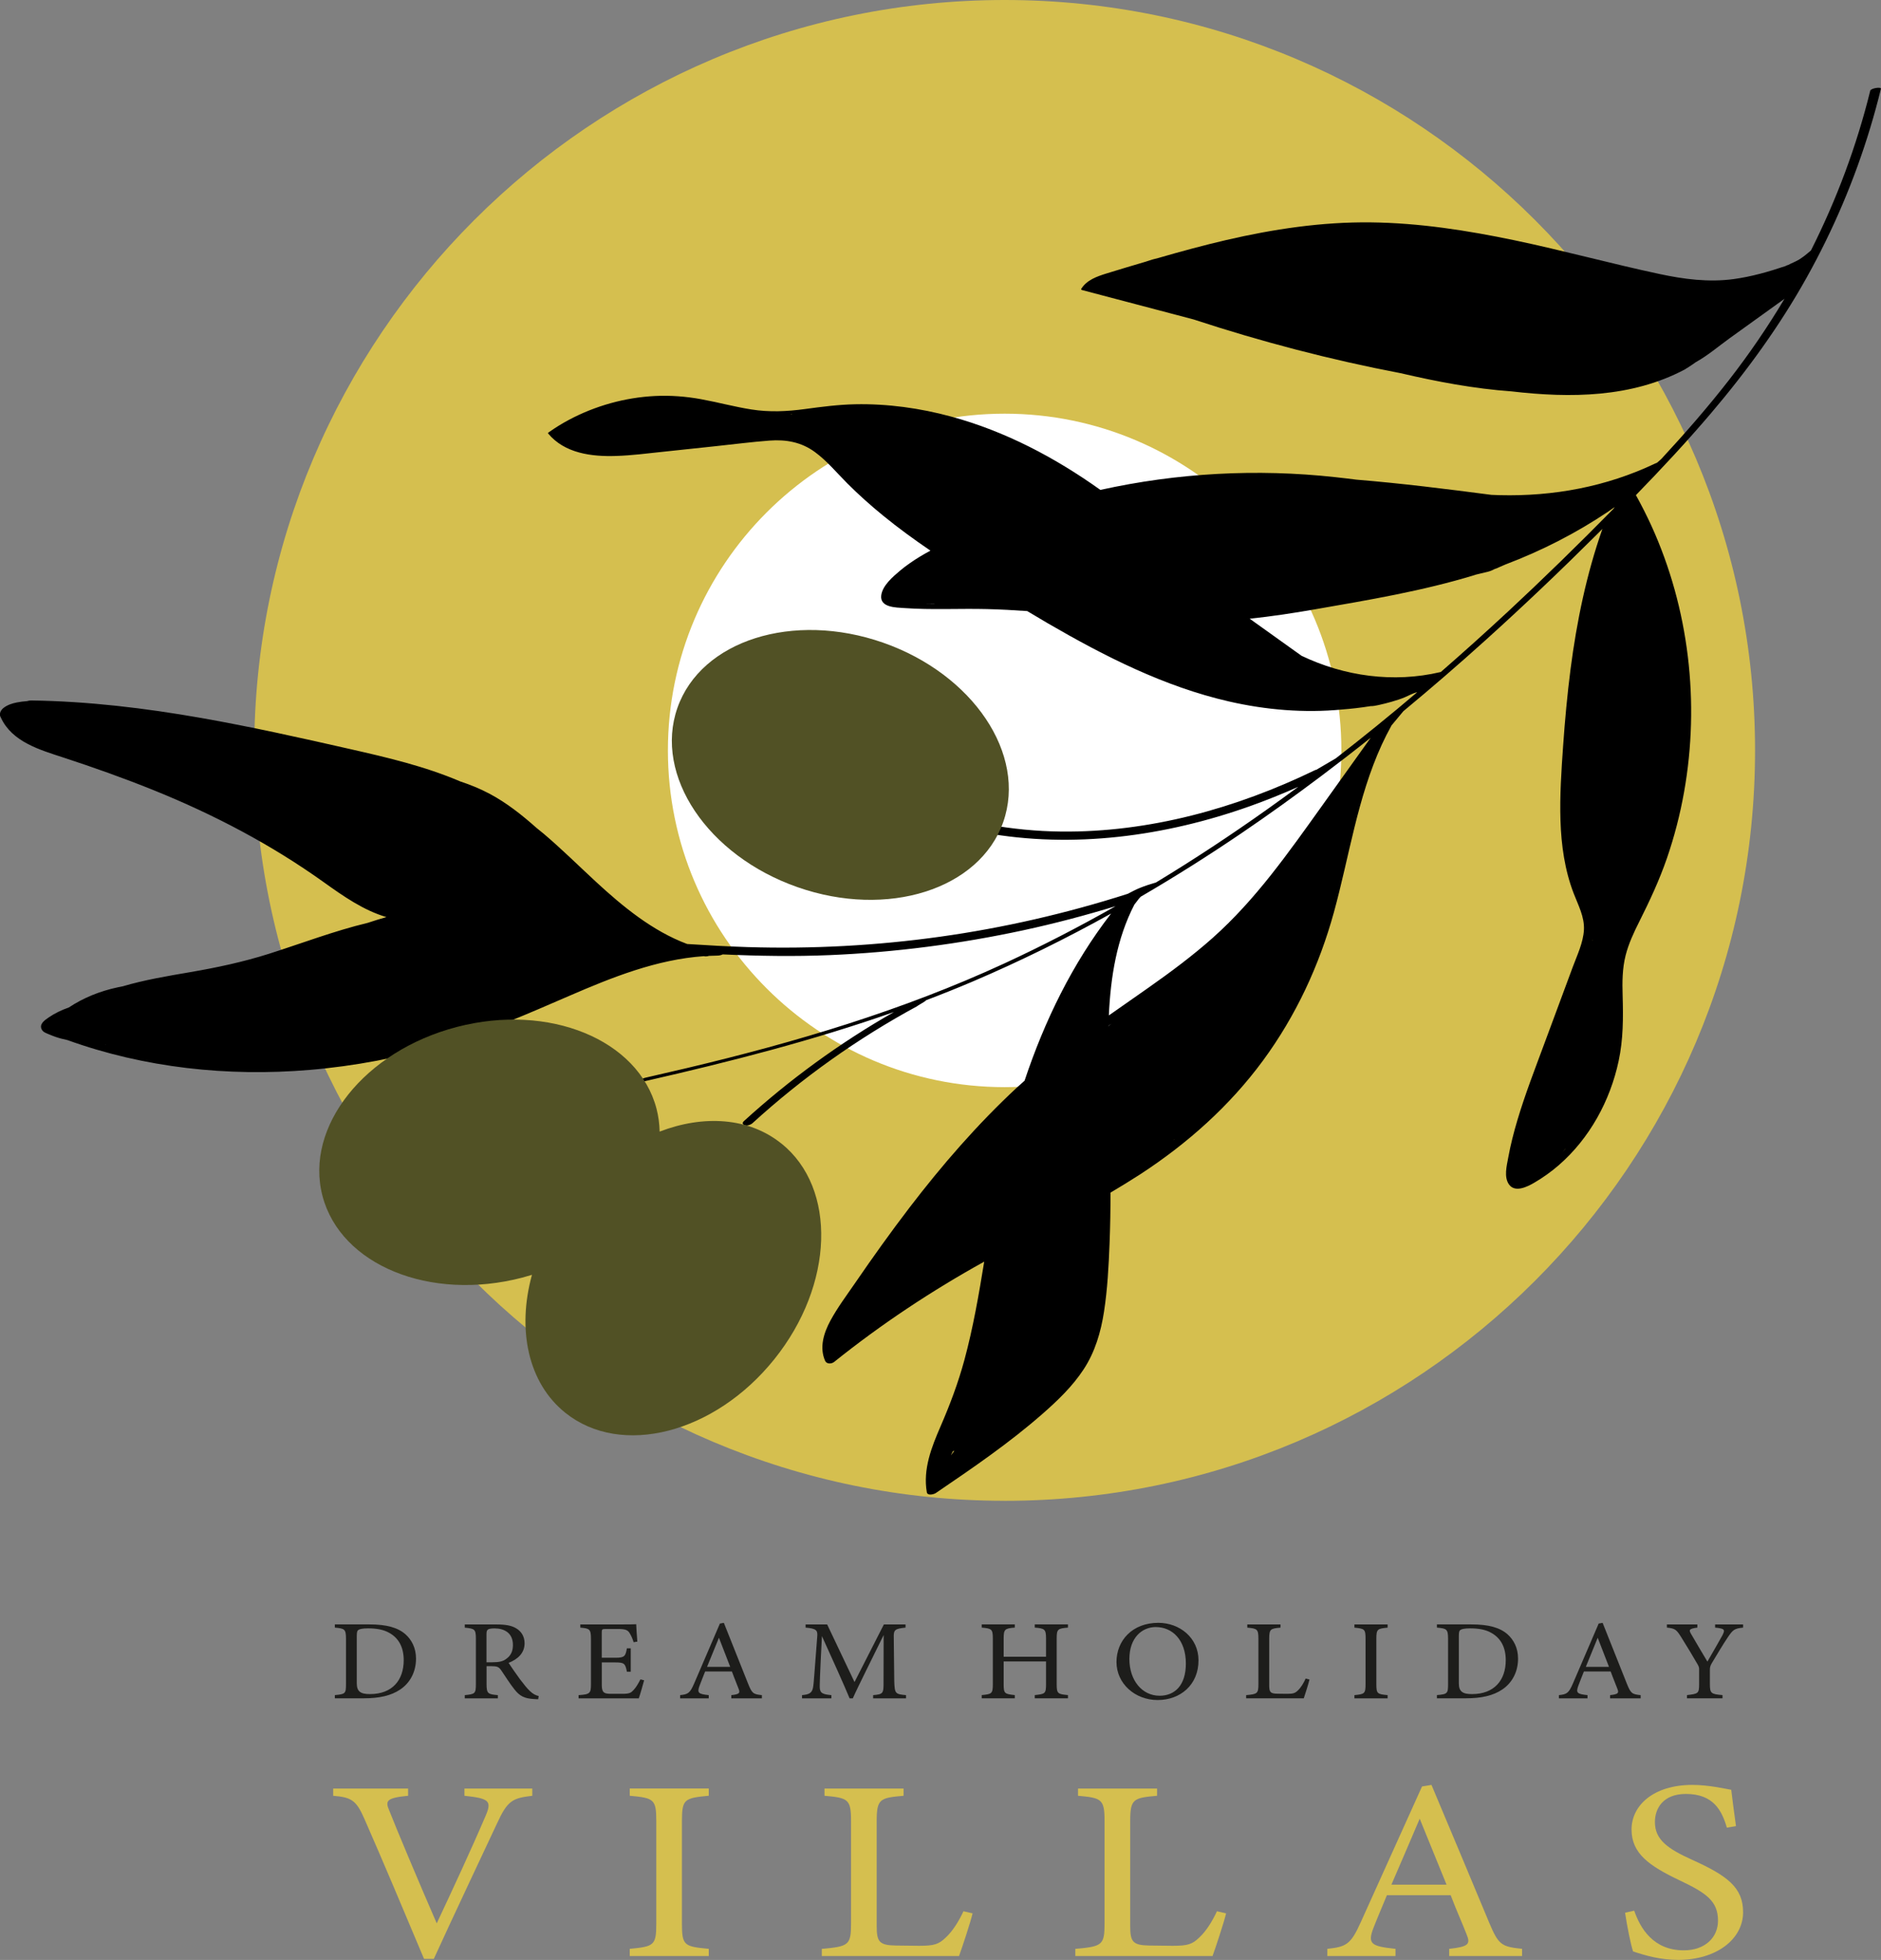<?xml version="1.0" encoding="UTF-8"?> <svg xmlns="http://www.w3.org/2000/svg" id="Laag_2" viewBox="0 0 500.17 521.16"><rect x="0" y="0" width="500.17" height="521.16" fill="#808080" stroke="none"/><defs><style>.cls-1{fill:#fff;}.cls-2{fill:#d5bf4f;}.cls-3{fill:#1d1d1b;}.cls-4{fill:#515125;}</style></defs><g id="Laag_1-2"><g><circle class="cls-1" cx="272.52" cy="203.4" r="124.22"></circle><g><g><path class="cls-2" d="m267.14,399.07c-110.02,0-199.54-89.51-199.54-199.54S157.12,0,267.14,0s199.54,89.51,199.54,199.54-89.51,199.54-199.54,199.54Zm0-289.07c-49.37,0-89.54,40.17-89.54,89.54s40.17,89.54,89.54,89.54,89.54-40.17,89.54-89.54-40.17-89.54-89.54-89.54Z"></path><g><path d="m497.31,24.12c-3.64,14.77-8.97,29-15.77,42.49-.97.83-1.96,1.66-3.04,2.34-.95.6-2.02.97-3,1.5-.25.06-.51.17-.76.31-4.49,1.51-9.05,2.81-13.75,3.45-6.65.9-13.24.04-19.76-1.36-12.88-2.75-25.59-6.25-38.48-8.95-12.58-2.63-25.36-4.62-38.24-4.77-13-.15-25.87,1.78-38.5,4.71-6.02,1.4-11.98,3.02-17.92,4.74-1.11.25-2.22.58-3.31.96-.04.01-.08.02-.12.04-3.49,1.03-6.99,2.07-10.47,3.15-2.51.78-5.25,1.74-6.69,4.1-.11.17.12.27.24.3,9.89,2.61,19.78,5.21,29.67,7.82,18.03,5.93,36.41,10.73,55.06,14.29,9.69,2.26,19.52,4.12,29.44,4.83,15.8,1.84,31.89,1.65,46.01-5.78.21-.11.38-.23.55-.36.03-.01.06-.02.1-.04.81-.5,1.59-1.04,2.36-1.59,3.18-1.76,6.07-4.25,9-6.36,4.86-3.5,9.72-6.99,14.58-10.49-4.49,7.53-9.45,14.79-14.87,21.74-5.63,7.22-11.65,14.12-17.87,20.84-.2.18-.4.36-.6.54-.14.12-.28.25-.43.37-.04.04-.09.07-.13.11-.22.08-.41.16-.55.23-12.94,6.15-27.02,8.75-41.3,8.39-.72-.02-1.45-.05-2.17-.08-11.93-1.56-23.9-3.06-35.89-4.04-1.88-.24-3.77-.47-5.65-.67-20.88-2.29-41.99-1.13-62.45,3.39-12.07-8.61-25.32-15.6-39.68-19.5-8.31-2.25-16.93-3.45-25.55-3.27-4.48.09-8.89.67-13.33,1.27-4.8.65-9.45.87-14.25.11-4.49-.71-8.89-1.91-13.37-2.73-4.05-.74-8.14-1.05-12.25-.85-7.98.4-15.87,2.6-22.92,6.36-1.79.95-3.51,2.02-5.17,3.18-.02.01-.45.28-.35.4,4.41,5.34,11.63,6.22,18.14,6,4.07-.13,8.11-.65,12.16-1.08,4.77-.51,9.54-1.01,14.3-1.52,4.75-.5,9.5-1.12,14.26-1.48,4.44-.33,8.47.38,12.11,3.05,3.21,2.36,5.78,5.49,8.58,8.3,3.01,3.02,6.2,5.86,9.5,8.56,4.06,3.32,8.3,6.4,12.63,9.35-1.87,1-3.69,2.09-5.42,3.3-.02.01-.04.03-.06.04-.88.62-1.75,1.26-2.57,1.96-1.9,1.61-4.68,3.93-5.03,6.57-.43,3.3,3.97,3.24,6.13,3.4,7.3.52,14.63.09,21.94.27,3.59.09,7.17.28,10.74.53,1.83,1.08,3.65,2.18,5.48,3.25,15.12,8.78,31,16.85,48.15,20.78,9.8,2.25,20.05,3.12,30.09,2.14,2.47-.19,4.95-.47,7.43-.87.03,0,.06-.02.09-.02.72.02,1.45-.13,2.18-.29,1.18-.26,2.36-.55,3.52-.89,1.16-.34,2.32-.7,3.44-1.17,1.09-.45,2.12-1.09,3.29-1.34.01,0,.03-.01.04-.01-7.08,6.02-14.3,11.88-21.65,17.58-1.71,1.01-3.43,2.01-5.14,3.02-.14.03-.29.07-.43.14-20.95,10.15-44.03,16.55-67.42,16.31-6.56-.07-13.12-.71-19.58-1.88-1.47-.27-2.92,1.82-.99,2.17,23.67,4.31,48.18.98,70.7-7.03,4.35-1.55,8.64-3.28,12.86-5.15-2.72,2.01-5.46,4-8.22,5.96-9.64,6.85-19.52,13.37-29.65,19.5-.01,0-.02,0-.04,0-1.4.4-2.79.85-4.15,1.4-1.12.45-2.17,1.01-3.23,1.57-.04,0-.08.02-.12.04-16.24,5.19-32.91,9.02-49.79,11.38-16.95,2.37-34.1,3.29-51.2,2.76-5.36-.17-10.72-.47-16.07-.82-9.22-3.45-17.13-9.96-24.31-16.59-4.61-4.26-9.08-8.69-13.87-12.75-.61-.52-1.24-1.01-1.86-1.51-3.87-3.44-7.94-6.67-12.48-9.09-2.5-1.33-5.12-2.4-7.82-3.29-9.42-4.03-19.41-6.37-29.44-8.64-13.13-2.98-26.27-5.92-39.53-8.25-14.92-2.62-30-4.43-45.16-4.64-.28,0-.7.05-1.09.18-.92.05-1.83.19-2.69.35-1.26.24-2.53.66-3.55,1.46-.8.63-1.3,1.73-.67,2.6,0,0,0,.02,0,.03,2.98,6.4,10.34,8.51,16.52,10.53,8.17,2.67,16.27,5.55,24.23,8.77,15.94,6.45,31.09,14.4,45.09,24.41,5.16,3.69,10.59,7.5,16.66,9.27-1.67.47-3.34.99-5,1.54-8.91,2.14-17.55,5.46-26.31,8.24-6.83,2.16-13.76,3.64-20.81,4.85-6.06,1.04-12.15,2.05-18.05,3.79-.43.09-.87.17-1.3.26-4.7,1-9.08,2.76-13,5.36-1.89.66-3.7,1.51-5.35,2.65-1.03.71-2.64,1.77-1.81,3.25.38.67,1.1.9,1.76,1.18.61.26,1.22.5,1.84.72,1.04.36,2.11.64,3.19.86,20.53,7.4,42.63,9.76,64.36,7.94,11.97-1,23.84-3.27,35.37-6.65,11.64-3.41,22.65-8.25,33.76-13.06,11.42-4.95,23.27-9.68,35.77-10.54.04,0,.09.02.13.03.35.07.8.02,1.22-.11.74-.03,1.49-.06,2.24-.07.38,0,.97-.09,1.41-.32,9.47.43,18.96.59,28.46.19,17.33-.73,34.6-2.96,51.55-6.62,8.24-1.78,16.39-3.93,24.45-6.39-9.67,5.48-19.54,10.59-29.63,15.25-27.03,12.48-55.41,20.93-84.32,27.79-3.69.87-7.38,1.73-11.07,2.57-.22.05-1.49.42-1.34.81.16.42,1.32.09,1.56.03,22.25-5.08,44.37-10.73,65.86-18.3-14.33,8.18-27.74,17.92-39.93,29.04-.47.43-.29.9.28,1.06.65.18,1.56-.1,2.05-.55,13.26-12.09,27.96-22.53,43.74-31.08.1-.05.18-.12.26-.19.32-.2.65-.39.97-.59.34-.21.7-.4,1.02-.65.07-.05.12-.11.17-.18,4.14-1.57,8.26-3.22,12.35-4.96,12.59-5.37,24.88-11.44,36.84-18.09-10.3,13.31-17.7,28.53-23.01,44.45-.66.59-1.33,1.17-1.98,1.77-10.53,9.77-19.96,20.65-28.68,32.05-4.96,6.49-9.71,13.14-14.33,19.88-2.26,3.29-4.7,6.54-6.61,10.05-1.77,3.26-3.02,7.16-1.43,10.74.41.91,1.72.84,2.41.28,12.51-10.03,25.87-18.89,39.89-26.66-1.43,8.77-2.94,17.54-5.26,26.12-1.65,6.09-3.84,11.91-6.35,17.69-2.4,5.53-4.71,11.38-3.65,17.51.17,1,1.89.55,2.39.21,9.74-6.62,19.49-13.27,28.35-21.04,4.05-3.55,7.98-7.31,10.95-11.84,3.04-4.62,4.6-9.96,5.43-15.38.92-5.96,1.23-12.04,1.47-18.07.18-4.51.25-9.03.25-13.55,2.67-1.58,5.32-3.2,7.93-4.89,12.54-8.18,23.74-18.15,32.63-30.24,8.74-11.9,14.95-25.25,18.86-39.47,4.08-14.85,6.23-30.36,12.69-44.46.78-1.7,1.62-3.37,2.53-5.01.02-.04.03-.08.05-.12,1.06-1.27,2.12-2.55,3.18-3.82,7.41-6.14,14.69-12.43,21.84-18.88,10.16-9.16,20.07-18.6,29.76-28.26.44-.44.89-.89,1.33-1.33-4.23,12.03-6.82,24.57-8.46,37.21-.88,6.82-1.51,13.67-1.99,20.53-.46,6.58-.91,13.18-.7,19.78.21,6.57,1.13,13.18,3.5,19.35,1.2,3.14,2.92,6.27,2.74,9.74-.19,3.4-1.8,6.72-2.97,9.87-2.57,6.92-5.13,13.84-7.7,20.76-2.44,6.59-4.99,13.15-7,19.89-.99,3.32-1.85,6.68-2.47,10.09-.39,2.16-1.18,5.1.21,7.08,1.61,2.28,4.94.59,6.74-.47,2.3-1.35,4.49-2.9,6.5-4.65,8.21-7.13,13.66-17.13,15.92-27.71,1.24-5.79,1.23-11.52,1.06-17.42-.11-3.57-.09-7.16.79-10.64.8-3.16,2.19-6.12,3.65-9.02,2.76-5.49,5.33-11.01,7.34-16.83,1.98-5.76,3.51-11.68,4.57-17.67,4.21-23.71,1.31-48.72-8.67-70.67-1.25-2.74-2.61-5.43-4.07-8.07-.02-.04-.06-.08-.1-.12,6.85-7.04,13.54-14.22,19.9-21.69,9.61-11.3,18.35-23.31,25.58-36.28,7.02-12.59,12.69-25.94,16.86-39.74,1.04-3.43,1.98-6.88,2.83-10.36.14-.56-2.68-.18-2.85.53ZM1.04,189.63s0-.01,0-.02c0,0,0,.01,0,.02Zm17.64,10.29s.01.02.02.03c-.15-.05-.31-.1-.46-.15.15.04.3.08.44.12Zm9.47,77.85s0,.02,0,.03c-.09-.03-.18-.06-.28-.09.09.02.18.04.28.06ZM210.53,110.22c-.12,0-.24-.02-.37-.02.15-.02.29-.04.44-.06-.03.02-.05.05-.08.08Zm37.92,50.38s0,.02,0,.03c-.86-.01-1.72-.03-2.58-.06.86.02,1.73.02,2.59.03Zm175.04,89.28s0,.07,0,.11c-.03.08-.06.17-.1.25.03-.12.07-.24.1-.36Zm-7.27,55.6s.03,0,.04,0c-.27.31-.54.62-.83.93.27-.3.52-.62.79-.93Zm30.21-124.54s0,0,0,0c.06.83.13,1.67.18,2.5-.06-.83-.11-1.66-.18-2.5Zm-188.98-20.3c.44,0,.87,0,1.31,0-.44,0-.87,0-1.31,0Zm-4.08,225.25c.14-.02.27-.06.41-.13-.31.41-.63.83-.94,1.25.17-.37.35-.75.53-1.12Zm41.38-113.06s0-.04,0-.06c.27-.19.54-.39.81-.58-.27.21-.54.42-.81.64Zm17.54,30.11s.02,0,.03,0c-.11.09-.22.18-.33.26.1-.09.2-.18.3-.27Zm38.88-96.47s.08-.06.11-.08c4.45-3.35,8.85-6.75,13.2-10.22-4.31,6.03-8.63,12.06-12.94,18.09-4.45,6.22-8.87,12.46-13.62,18.45-4.7,5.93-9.75,11.59-15.4,16.63-5.38,4.79-11.17,9.09-17.06,13.24-3.54,2.49-7.08,4.95-10.61,7.43.47-10.17,2.07-20.35,6.78-29.46.26-.33.51-.67.77-1,.09-.11.17-.23.26-.34.04-.05.08-.11.12-.16,0-.01.02-.03.03-.04.02-.02.03-.04.05-.06.14-.18.3-.35.47-.51,9.11-5.31,18.03-10.95,26.76-16.87,7.15-4.85,14.16-9.9,21.07-15.09Zm49.41-43.48c-5.73,5.32-11.55,10.55-17.45,15.69-.07.02-.12.03-.15.04-12.43,2.92-25.5,1.11-36.89-4.34-4.59-3.29-9.2-6.56-13.79-9.86,5.83-.61,11.62-1.49,17.39-2.5,14.19-2.47,28.57-4.87,42.36-9.09.15-.05.3-.1.45-.15,1.02-.24,2.05-.48,3.07-.73.69-.17,1.28-.42,1.81-.72.08-.03.17-.06.25-.09.27-.08.53-.18.8-.32.03-.01.04-.03.07-.04.6-.25,1.2-.51,1.8-.78,9.62-3.64,18.82-8.34,27.37-14.09.56-.38,1.11-.78,1.67-1.17-.11.16-.22.31-.32.47-9.28,9.43-18.75,18.68-28.44,27.69Zm79.81-94.14s-.02,0-.03,0c.02-.01.03-.02.05-.03,0,0,0,.02-.01.03Z"></path><path class="cls-4" d="m207.75,304.06c-8.63-6.93-20.67-7.65-32.35-3.16-.04-2.04-.31-4.08-.83-6.09-4.81-18.4-28.59-28.13-53.11-21.73-24.53,6.4-40.52,26.52-35.71,44.92,4.81,18.4,28.59,28.13,53.11,21.73.87-.23,1.73-.48,2.59-.74-3.98,14.47-1.1,28.68,8.87,36.68,14.84,11.9,39.72,5.52,55.59-14.26,15.86-19.77,16.69-45.45,1.85-57.36Z"></path><ellipse class="cls-4" cx="223.46" cy="203.4" rx="34.44" ry="45.9" transform="translate(-42.35 347.12) rotate(-70.71)"></ellipse></g></g><g><path class="cls-3" d="m98.2,431.94c4.65,0,7.58.85,9.62,2.63,1.61,1.45,2.8,3.57,2.8,6.47,0,3.54-1.58,6.41-4.12,8.16-2.5,1.72-5.7,2.39-9.75,2.39h-7.71v-.85c2.83-.24,2.96-.45,2.96-2.93v-12.06c0-2.6-.4-2.72-2.96-2.96v-.85h9.16Zm-3.33,15.63c0,2.27,1.05,2.9,3.52,2.9,5.93,0,8.96-3.72,8.96-9.01,0-3.3-1.22-5.8-3.82-7.26-1.52-.88-3.43-1.21-5.63-1.21-1.48,0-2.27.18-2.6.42-.3.18-.43.51-.43,1.69v12.46Z"></path><path class="cls-3" d="m143.12,451.84c-.43,0-.79-.03-1.22-.06-2.4-.15-3.69-.73-5.14-2.6-1.22-1.54-2.4-3.45-3.46-4.99-.66-.97-1.09-1.15-2.77-1.15h-1.15v4.75c0,2.57.36,2.72,3,2.96v.85h-8.8v-.85c2.73-.27,2.96-.39,2.96-2.96v-12.06c0-2.57-.36-2.66-2.96-2.93v-.85h8.4c2.4,0,4.02.27,5.27,1.03,1.35.79,2.24,2.15,2.24,3.99,0,2.6-1.81,4.23-4.25,5.2.59.94,2.01,2.96,3,4.32,1.22,1.6,1.84,2.36,2.6,3.11.89.88,1.65,1.21,2.4,1.39l-.13.85Zm-12.16-9.83c1.71,0,2.8-.24,3.62-.88,1.28-.88,1.81-2.09,1.81-3.72,0-3.23-2.34-4.41-4.88-4.41-.96,0-1.52.12-1.75.3-.3.21-.4.51-.4,1.3v7.41h1.58Z"></path><path class="cls-3" d="m171.28,446.79c-.2.79-1.09,3.9-1.42,4.81h-16.01v-.85c3.06-.21,3.29-.48,3.29-2.96v-11.94c0-2.69-.36-2.84-2.83-3.05v-.85h10.08c3.1,0,4.38-.03,4.78-.06.03.76.16,3.02.3,4.63l-.99.15c-.3-1.03-.63-1.66-.99-2.3-.53-1-1.29-1.21-3.26-1.21h-3.13c-1.02,0-1.09.09-1.09.97v6.68h3.66c2.47,0,2.64-.45,3.03-2.51h1.02v6.23h-1.02c-.43-2.18-.69-2.48-3.06-2.48h-3.62v6.02c0,2.12.72,2.3,2.37,2.33h3.06c2.01,0,2.34-.27,3.06-1.06.63-.63,1.32-1.87,1.78-2.78l.99.24Z"></path><path class="cls-3" d="m194.46,451.6v-.85c2.14-.24,2.4-.54,1.94-1.69-.43-1.18-1.09-2.69-1.78-4.6h-7.12c-.53,1.36-1.02,2.54-1.48,3.78-.72,1.96-.26,2.21,2.44,2.51v.85h-7.61v-.85c2.08-.24,2.6-.45,3.76-3.17l6.82-15.87,1.05-.18c2.08,5.17,4.35,10.88,6.42,16.11,1.05,2.63,1.35,2.87,3.69,3.11v.85h-8.14Zm-3.29-16.11c-1.05,2.6-2.17,5.35-3.16,7.74h6.16l-3-7.74Z"></path><path class="cls-3" d="m232.17,451.6v-.85c2.7-.24,2.8-.42,2.77-3.66l.03-12.33c-2.7,5.53-7.05,14.18-8.2,16.84h-.86c-1.12-2.75-4.84-11.07-7.35-16.54-.56,10.58-.59,12.97-.59,13.54.03,1.69.86,1.93,3.1,2.15v.85h-7.81v-.85c1.91-.18,2.7-.54,2.96-2.18.2-1.33.23-2.42,1.09-13.45.13-1.57-.2-2.09-3.1-2.33v-.85h5.73l7.28,15.33,7.81-15.33h5.76v.85c-2.83.3-3.2.57-3.13,2.69l.13,11.61c.13,3.24.23,3.39,3.13,3.66v.85h-8.76Z"></path><path class="cls-3" d="m283.98,432.79c-2.73.24-3,.39-3,2.93v12.12c0,2.54.3,2.63,3,2.9v.85h-8.83v-.85c2.73-.3,3-.36,3-2.9v-6.05h-11.27v6.05c0,2.51.26,2.6,2.96,2.9v.85h-8.8v-.85c2.67-.27,2.96-.36,2.96-2.9v-12.12c0-2.54-.3-2.69-2.96-2.93v-.85h8.8v.85c-2.64.21-2.96.42-2.96,2.93v4.81h11.27v-4.81c0-2.51-.36-2.72-3-2.93v-.85h8.83v.85Z"></path><path class="cls-3" d="m308.02,431.52c5.63,0,10.67,3.96,10.67,9.98,0,6.5-4.81,10.55-10.87,10.55s-10.94-4.41-10.94-10.1,4.18-10.43,11.13-10.43Zm-.66,1.12c-3.69,0-7.05,2.84-7.05,8.5s3.36,9.77,8.04,9.77c3.99,0,6.98-2.72,6.98-8.56,0-6.35-3.66-9.7-7.97-9.7Z"></path><path class="cls-3" d="m348.2,446.58c-.2.94-1.19,4.08-1.52,5.02h-15.32v-.85c3-.27,3.26-.42,3.26-2.99v-12c0-2.57-.33-2.72-2.96-2.96v-.85h8.83v.85c-2.64.24-3,.36-3,2.96v12.31c0,1.84.26,2.27,2.14,2.3.03,0,2.41.03,2.6.03,1.68,0,2.17-.18,2.93-.94.82-.79,1.52-1.99,2.01-3.11l1.02.24Z"></path><path class="cls-3" d="m360.15,451.6v-.85c2.7-.27,2.96-.39,2.96-2.96v-12c0-2.6-.26-2.72-2.96-2.99v-.85h8.83v.85c-2.73.27-3,.39-3,2.99v12c0,2.6.26,2.69,3,2.96v.85h-8.83Z"></path><path class="cls-3" d="m391.24,431.94c4.65,0,7.58.85,9.62,2.63,1.61,1.45,2.8,3.57,2.8,6.47,0,3.54-1.58,6.41-4.12,8.16-2.5,1.72-5.7,2.39-9.75,2.39h-7.71v-.85c2.83-.24,2.97-.45,2.97-2.93v-12.06c0-2.6-.4-2.72-2.97-2.96v-.85h9.16Zm-3.33,15.63c0,2.27,1.05,2.9,3.52,2.9,5.93,0,8.96-3.72,8.96-9.01,0-3.3-1.22-5.8-3.82-7.26-1.51-.88-3.43-1.21-5.63-1.21-1.48,0-2.27.18-2.6.42-.3.18-.43.51-.43,1.69v12.46Z"></path><path class="cls-3" d="m428.13,451.6v-.85c2.14-.24,2.41-.54,1.94-1.69-.43-1.18-1.09-2.69-1.78-4.6h-7.12c-.53,1.36-1.02,2.54-1.48,3.78-.72,1.96-.26,2.21,2.44,2.51v.85h-7.61v-.85c2.08-.24,2.6-.45,3.76-3.17l6.82-15.87,1.05-.18c2.08,5.17,4.35,10.88,6.42,16.11,1.05,2.63,1.35,2.87,3.69,3.11v.85h-8.14Zm-3.29-16.11c-1.05,2.6-2.17,5.35-3.16,7.74h6.16l-3-7.74Z"></path><path class="cls-3" d="m463.5,432.79c-2.31.24-2.7.57-4.02,2.51-1.48,2.21-2.7,4.29-4.32,6.98-.4.7-.49,1.06-.49,1.78v3.72c0,2.51.3,2.69,3.36,2.96v.85h-9.45v-.85c3-.36,3.23-.42,3.23-2.96v-3.9c0-.6-.13-.88-.66-1.75-1.15-1.97-2.27-3.87-4.05-6.71-1.29-2.06-1.62-2.42-3.86-2.63v-.85h8.1v.85c-2.37.3-2.24.7-1.65,1.72,1.38,2.33,2.93,5.05,4.32,7.32,1.19-2.03,3.06-5.32,3.99-6.98.76-1.51.66-1.81-1.94-2.06v-.85h7.44v.85Z"></path></g><g><path class="cls-2" d="m141.55,477.51c-5.26.62-6.59,1.23-9.41,7.4-2.12,4.52-12.94,27.48-16.79,35.98h-2.59c-4.63-11.03-11.38-27.07-15.85-37.21-2.2-5.07-3.53-5.76-8.32-6.17v-1.92h19.93v1.92c-5.81.55-6.12,1.37-5.02,3.91,1.96,5,7.69,18.64,12.63,30.01,4.16-8.84,9.34-20.01,13.02-28.64,1.73-3.98.78-4.59-5.65-5.28v-1.92h18.04v1.92Z"></path><path class="cls-2" d="m167.45,520.13v-1.92c6.43-.62,7.06-.89,7.06-6.72v-27.21c0-5.89-.63-6.17-7.06-6.78v-1.92h21.02v1.92c-6.51.62-7.14.89-7.14,6.78v27.21c0,5.89.63,6.1,7.14,6.72v1.92h-21.02Z"></path><path class="cls-2" d="m258.62,508.75c-.47,2.12-2.82,9.25-3.61,11.38h-36.48v-1.92c7.14-.62,7.77-.96,7.77-6.78v-27.2c0-5.82-.78-6.17-7.06-6.72v-1.92h21.02v1.92c-6.28.55-7.14.82-7.14,6.72v27.89c0,4.18.63,5.14,5.1,5.21.08,0,5.73.07,6.2.07,4,0,5.18-.41,6.98-2.12,1.96-1.78,3.61-4.52,4.79-7.06l2.43.55Z"></path><path class="cls-2" d="m326.03,508.75c-.47,2.12-2.82,9.25-3.61,11.38h-36.48v-1.92c7.14-.62,7.77-.96,7.77-6.78v-27.2c0-5.82-.78-6.17-7.06-6.72v-1.92h21.02v1.92c-6.28.55-7.14.82-7.14,6.72v27.89c0,4.18.63,5.14,5.1,5.21.08,0,5.73.07,6.2.07,4,0,5.18-.41,6.98-2.12,1.96-1.78,3.61-4.52,4.78-7.06l2.43.55Z"></path><path class="cls-2" d="m385.35,520.13v-1.92c5.1-.55,5.73-1.23,4.63-3.84-1.02-2.67-2.59-6.1-4.24-10.42h-16.95c-1.26,3.08-2.43,5.76-3.53,8.57-1.73,4.45-.63,5,5.81,5.69v1.92h-18.12v-1.92c4.94-.55,6.2-1.03,8.94-7.2l16.24-35.98,2.51-.41c4.94,11.72,10.36,24.67,15.3,36.52,2.51,5.96,3.22,6.51,8.79,7.06v1.92h-19.38Zm-7.84-36.52c-2.51,5.89-5.18,12.13-7.53,17.54h14.67l-7.14-17.54Z"></path><path class="cls-2" d="m459.19,486c-1.33-4.52-3.53-8.98-10.9-8.98-6.12,0-8.24,3.91-8.24,7.47,0,4.73,3.45,7.13,9.96,10.07,9.41,4.25,13.49,7.4,13.49,13.91,0,7.2-7.14,12.68-17.26,12.68-4.71,0-8.79-1.17-12-2.26-.63-1.92-1.57-6.58-2.12-10.28l2.43-.55c1.57,4.59,5.02,10.55,13.18,10.55,5.65,0,9.1-3.43,9.1-7.88,0-5.28-3.22-7.4-10.12-10.69-8.24-3.91-12.87-7.2-12.87-13.57s5.81-11.85,16.16-11.85c4.39,0,8.71,1.03,10.35,1.3.31,2.47.63,5.21,1.26,9.66l-2.43.41Z"></path></g></g></g></g></svg> 